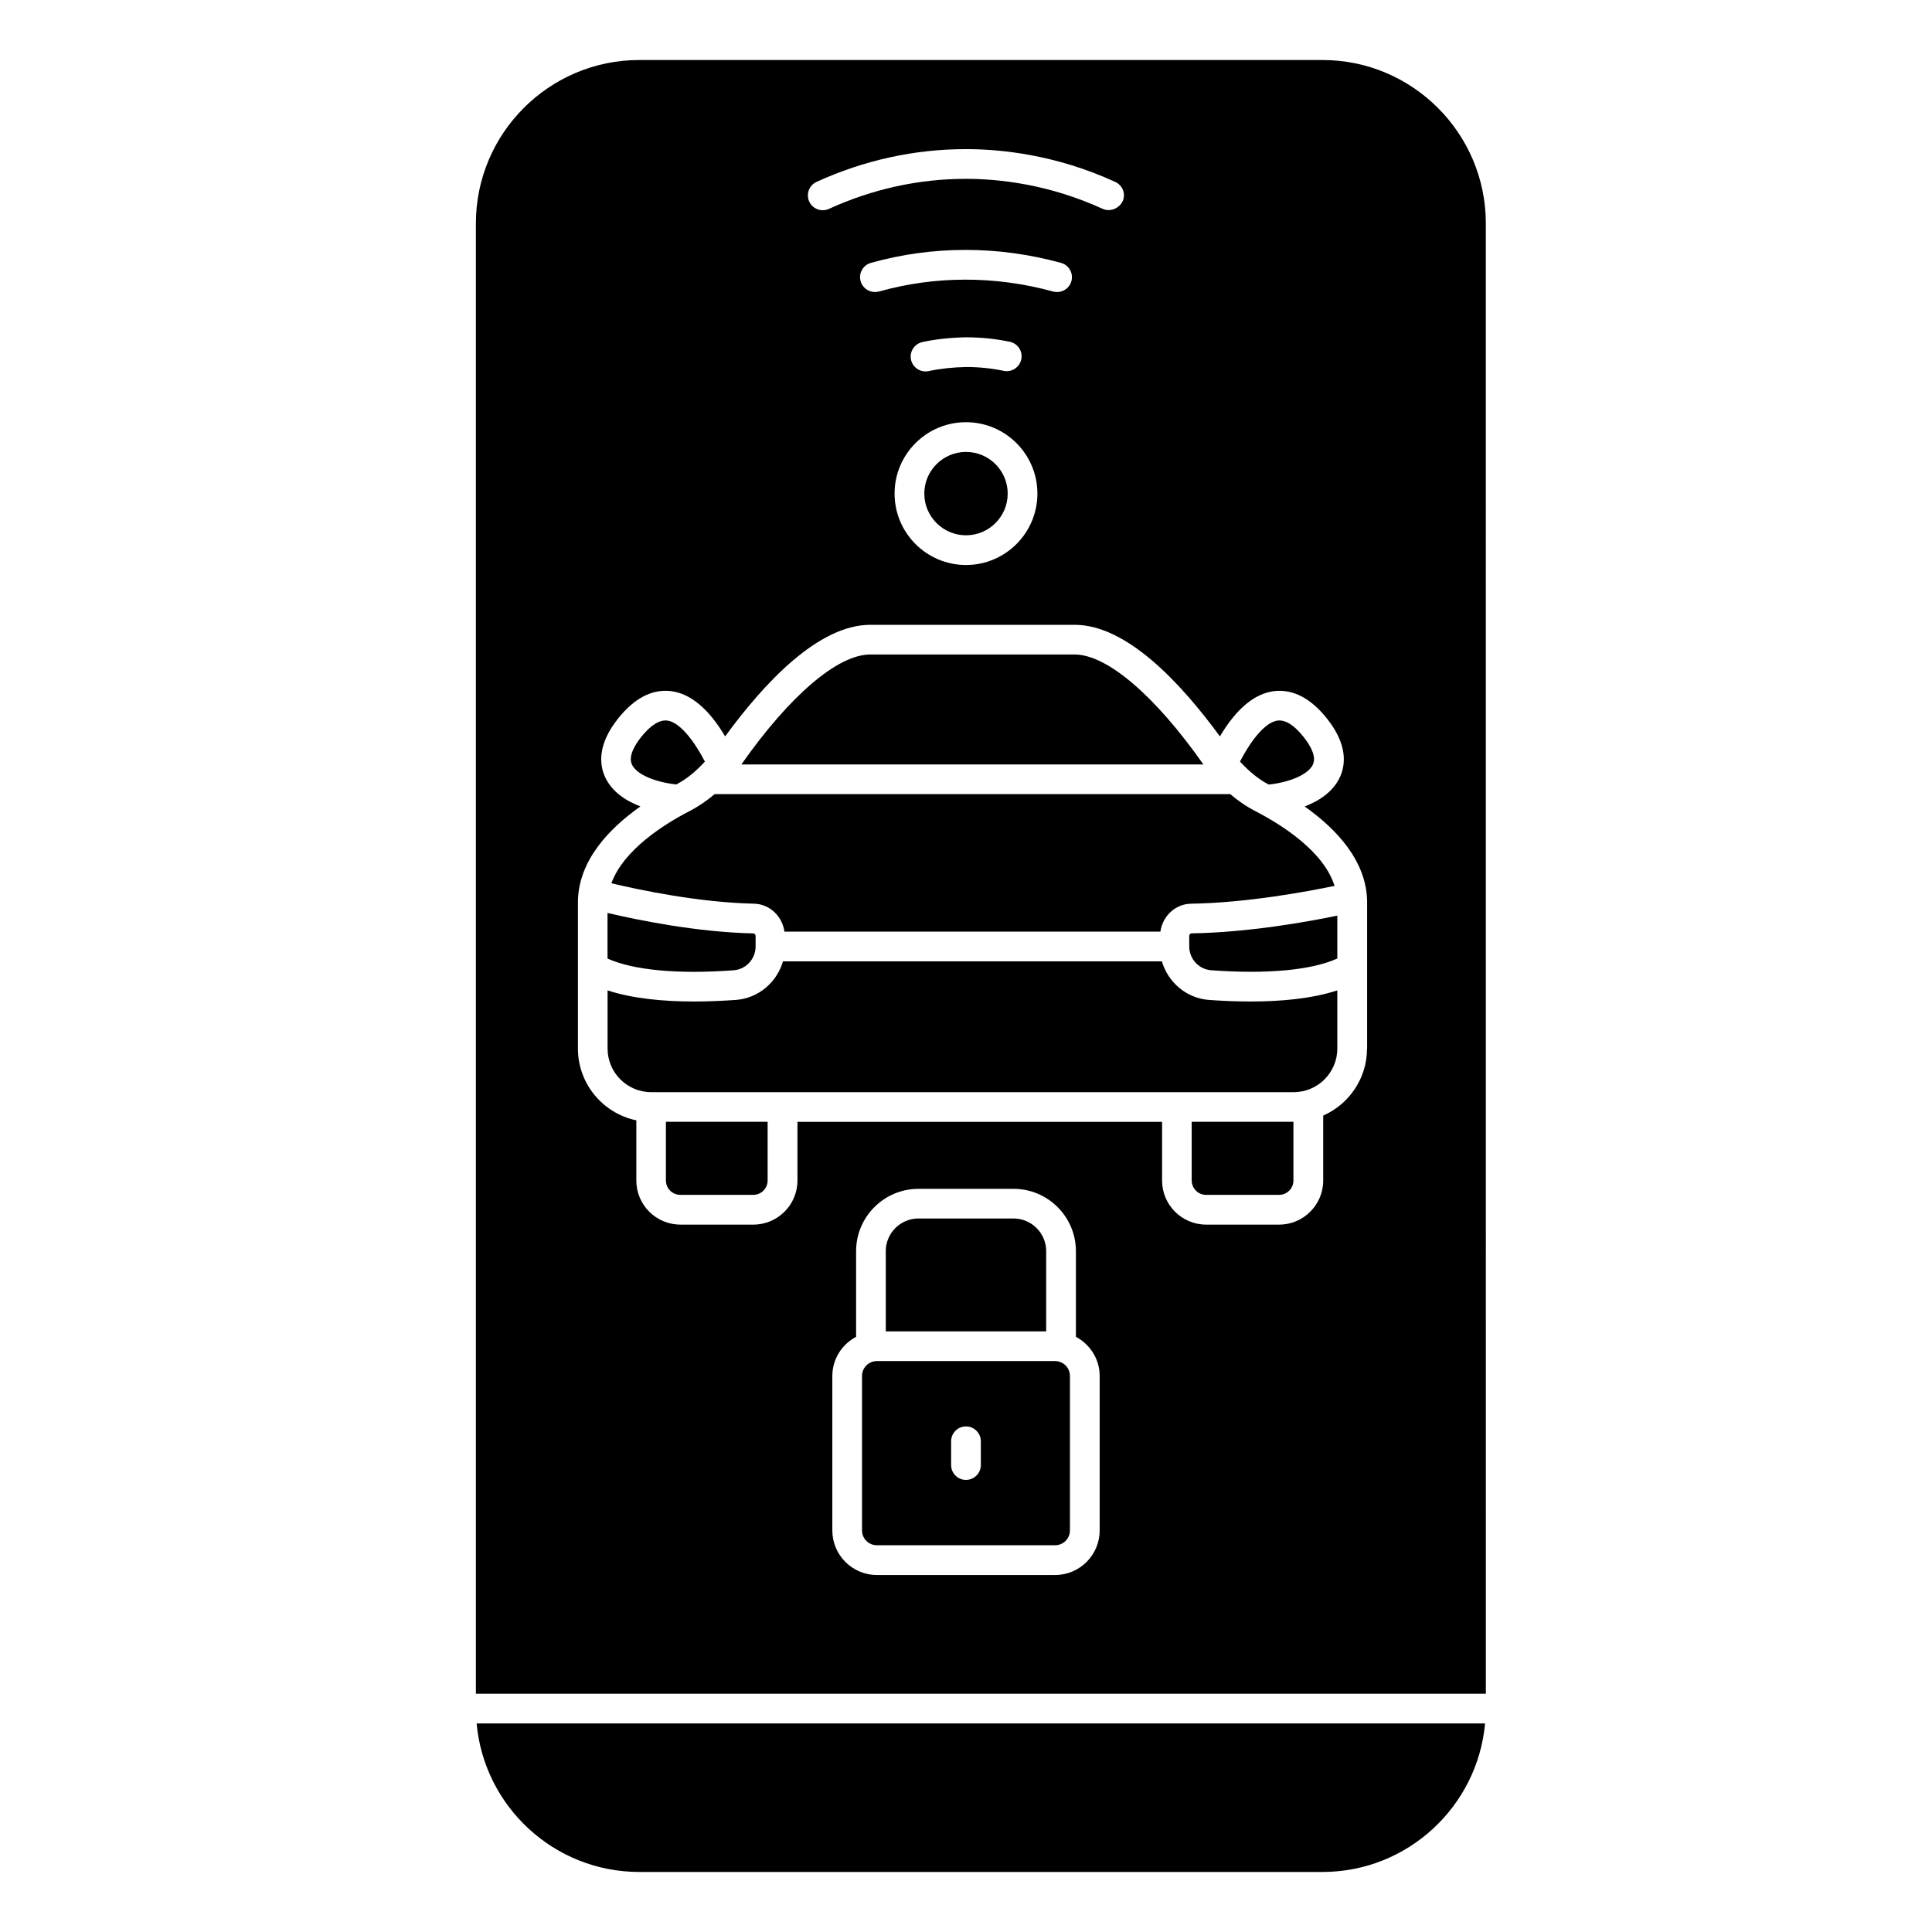 <?xml version="1.0" encoding="UTF-8"?>
<!-- Uploaded to: ICON Repo, www.iconrepo.com, Generator: ICON Repo Mixer Tools -->
<svg fill="#000000" width="800px" height="800px" version="1.1" viewBox="144 144 512 512" xmlns="http://www.w3.org/2000/svg">
 <g>
  <path d="m421.25 475.57c0-4.769-3.891-8.66-8.66-8.66h-25.191c-4.769 0-8.66 3.883-8.66 8.66v21.254h42.508v-21.254z"/>
  <path d="m491.96 346.54c0.961-2.195-0.828-5.148-2.496-7.242-2.496-3.125-4.738-4.559-6.848-4.344-3.023 0.363-6.668 4.465-10.004 10.871 2.25 2.441 4.746 4.606 7.613 6.086 5.707-0.598 10.605-2.738 11.746-5.375z"/>
  <path d="m428.79 317.45h-54.191c-8.598 0-21.324 10.895-34.133 29.141h122.45c-12.816-18.246-25.543-29.141-34.133-29.141z"/>
  <path d="m400 285.86c6.094 0 11.051-4.961 11.051-11.051 0-6.094-4.961-11.043-11.051-11.043-6.094 0-11.051 4.961-11.051 11.043 0 6.086 4.961 11.051 11.051 11.051z"/>
  <path d="m330.8 345.83c-3.344-6.414-7-10.516-10.012-10.879-2.031-0.211-4.352 1.211-6.856 4.344-1.66 2.094-3.449 5.047-2.496 7.242 1.125 2.598 5.926 4.707 11.785 5.352 2.891-1.496 5.344-3.629 7.582-6.062z"/>
  <path d="m338.44 401.13c3.258-0.227 5.801-3 5.801-6.297v-2.793c0-0.371-0.277-0.668-0.605-0.676-15.027-0.324-30.82-3.582-38.637-5.422v12.09c6.856 3.07 18.539 4.203 33.434 3.102z"/>
  <path d="m313.41 640.09h181.05c22.547 0 41.102-17.328 43.098-39.359h-267.25c2 22.035 20.555 39.359 43.098 39.359z"/>
  <path d="m537.76 203.2c0-23.867-19.422-43.297-43.297-43.297h-181.05c-23.875 0-43.297 19.43-43.297 43.297v389.66h267.65zm-177.36-11.004c12.625-5.746 25.945-8.676 39.598-8.676 9.359 0 23.781 1.496 39.391 8.613 1.449 0.582 2.473 2 2.473 3.644 0 2.746-3.117 4.707-5.606 3.582-14.375-6.582-27.648-7.965-36.258-7.965-12.516 0-24.742 2.684-36.328 7.965-0.527 0.234-1.086 0.355-1.629 0.355-1.496 0-2.93-0.852-3.59-2.305-0.898-1.977-0.023-4.312 1.953-5.211zm39.598 63.691c10.438 0 18.926 8.484 18.926 18.918 0 10.43-8.484 18.926-18.926 18.926-10.438 0-18.926-8.484-18.926-18.926 0-10.438 8.484-18.918 18.926-18.918zm-11.539-21.246c3.598-0.762 7.453-1.18 11.477-1.25 4.039 0 7.824 0.387 11.66 1.18 2.133 0.441 3.496 2.519 3.055 4.652-0.449 2.133-2.551 3.504-4.652 3.055-3.297-0.684-6.574-1.016-9.996-1.016-3.449 0.062-6.809 0.426-9.91 1.086-0.277 0.055-0.551 0.086-0.82 0.086-1.82 0-3.457-1.266-3.848-3.117-0.449-2.133 0.914-4.211 3.039-4.668zm-11.531-13.398c-0.355 0.102-0.715 0.148-1.07 0.148-1.715 0-3.297-1.141-3.785-2.875-0.59-2.094 0.637-4.266 2.723-4.848 16.16-4.543 33.559-4.629 50.383 0 2.102 0.574 3.328 2.746 2.754 4.84-0.574 2.094-2.738 3.289-4.832 2.754-15.453-4.242-31.395-4.164-46.168 0zm58.496 328.34c0 6.512-5.297 11.809-11.809 11.809h-47.23c-6.512 0-11.809-5.297-11.809-11.809v-40.934c0-4.512 2.566-8.391 6.297-10.375v-22.688c0-9.117 7.414-16.531 16.531-16.531h25.191c9.117 0 16.531 7.406 16.531 16.531v22.688c3.723 1.992 6.297 5.863 6.297 10.375zm70.848-127.69c0 7.926-4.785 14.738-11.609 17.75v17.215c0 6.438-5.242 11.676-11.676 11.676h-19.348c-6.438 0-11.676-5.234-11.676-11.676v-15.555h-96.629v15.555c0 6.438-5.242 11.676-11.676 11.676h-19.348c-6.438 0-11.676-5.234-11.676-11.676v-15.957c-8.824-1.828-15.477-9.66-15.477-19.02v-38.699c0-11.051 8.281-19.625 16.562-25.473-3.891-1.488-7.691-3.93-9.469-8.016-1.387-3.195-1.898-8.445 3.559-15.289 4.32-5.414 9.004-7.816 13.949-7.258 5.234 0.629 10.066 4.699 14.414 12.004 10.406-14.25 24.742-29.566 38.461-29.566h54.191c13.715 0 28.047 15.32 38.461 29.566 4.344-7.305 9.18-11.375 14.414-12.004 4.922-0.551 9.629 1.836 13.941 7.258 5.465 6.84 4.953 12.09 3.566 15.289-1.777 4.094-5.606 6.551-9.461 8.031 8.273 5.856 16.555 14.422 16.555 25.465v38.699z"/>
  <path d="m476.65 358.94c-2.363-1.211-4.566-2.746-6.621-4.481h-136.65c-2.055 1.738-4.266 3.266-6.629 4.481-6.848 3.535-17.523 10.312-20.727 19.137 7.195 1.715 23.121 5.094 37.785 5.406 4.18 0.094 7.512 3.344 8.078 7.406h99.629c0.574-4.078 3.922-7.328 8.117-7.398 14.871-0.234 30.977-3.25 38.039-4.723-2.875-9.172-13.996-16.199-21.027-19.828z"/>
  <path d="m320.48 456.85c0 2.102 1.707 3.801 3.801 3.801h19.348c2.102 0 3.801-1.707 3.801-3.801v-15.555h-26.961v15.555z"/>
  <path d="m464.4 408.99c-5.992-0.434-10.863-4.668-12.484-10.219h-100.42c-1.621 5.551-6.496 9.785-12.484 10.219-3.441 0.242-7.211 0.418-11.082 0.418-7.894 0-16.176-0.723-22.914-2.945v15.422c0 6.367 5.18 11.547 11.539 11.547h170.3c6.367 0 11.547-5.18 11.547-11.547v-15.422c-6.738 2.211-15.027 2.945-22.914 2.945-3.871 0-7.644-0.164-11.082-0.418z"/>
  <path d="m459.16 392.04v2.785c0 3.297 2.551 6.07 5.801 6.297 14.895 1.102 26.574-0.023 33.441-3.102v-11.367c-7.715 1.598-23.547 4.465-38.629 4.699-0.332 0-0.613 0.309-0.613 0.676z"/>
  <path d="m423.61 504.7h-47.23c-2.172 0-3.938 1.77-3.938 3.938v40.934c0 2.164 1.762 3.938 3.938 3.938h47.23c2.172 0 3.938-1.77 3.938-3.938v-40.934c0-2.164-1.762-3.938-3.938-3.938zm-19.68 27.551c0 2.172-1.762 3.938-3.938 3.938-2.172 0-3.938-1.762-3.938-3.938v-6.297c0-2.172 1.762-3.938 3.938-3.938 2.172 0 3.938 1.762 3.938 3.938z"/>
  <path d="m459.82 456.85c0 2.102 1.707 3.801 3.801 3.801h19.348c2.102 0 3.801-1.707 3.801-3.801v-15.555h-26.961v15.555z"/>
 </g>
</svg>